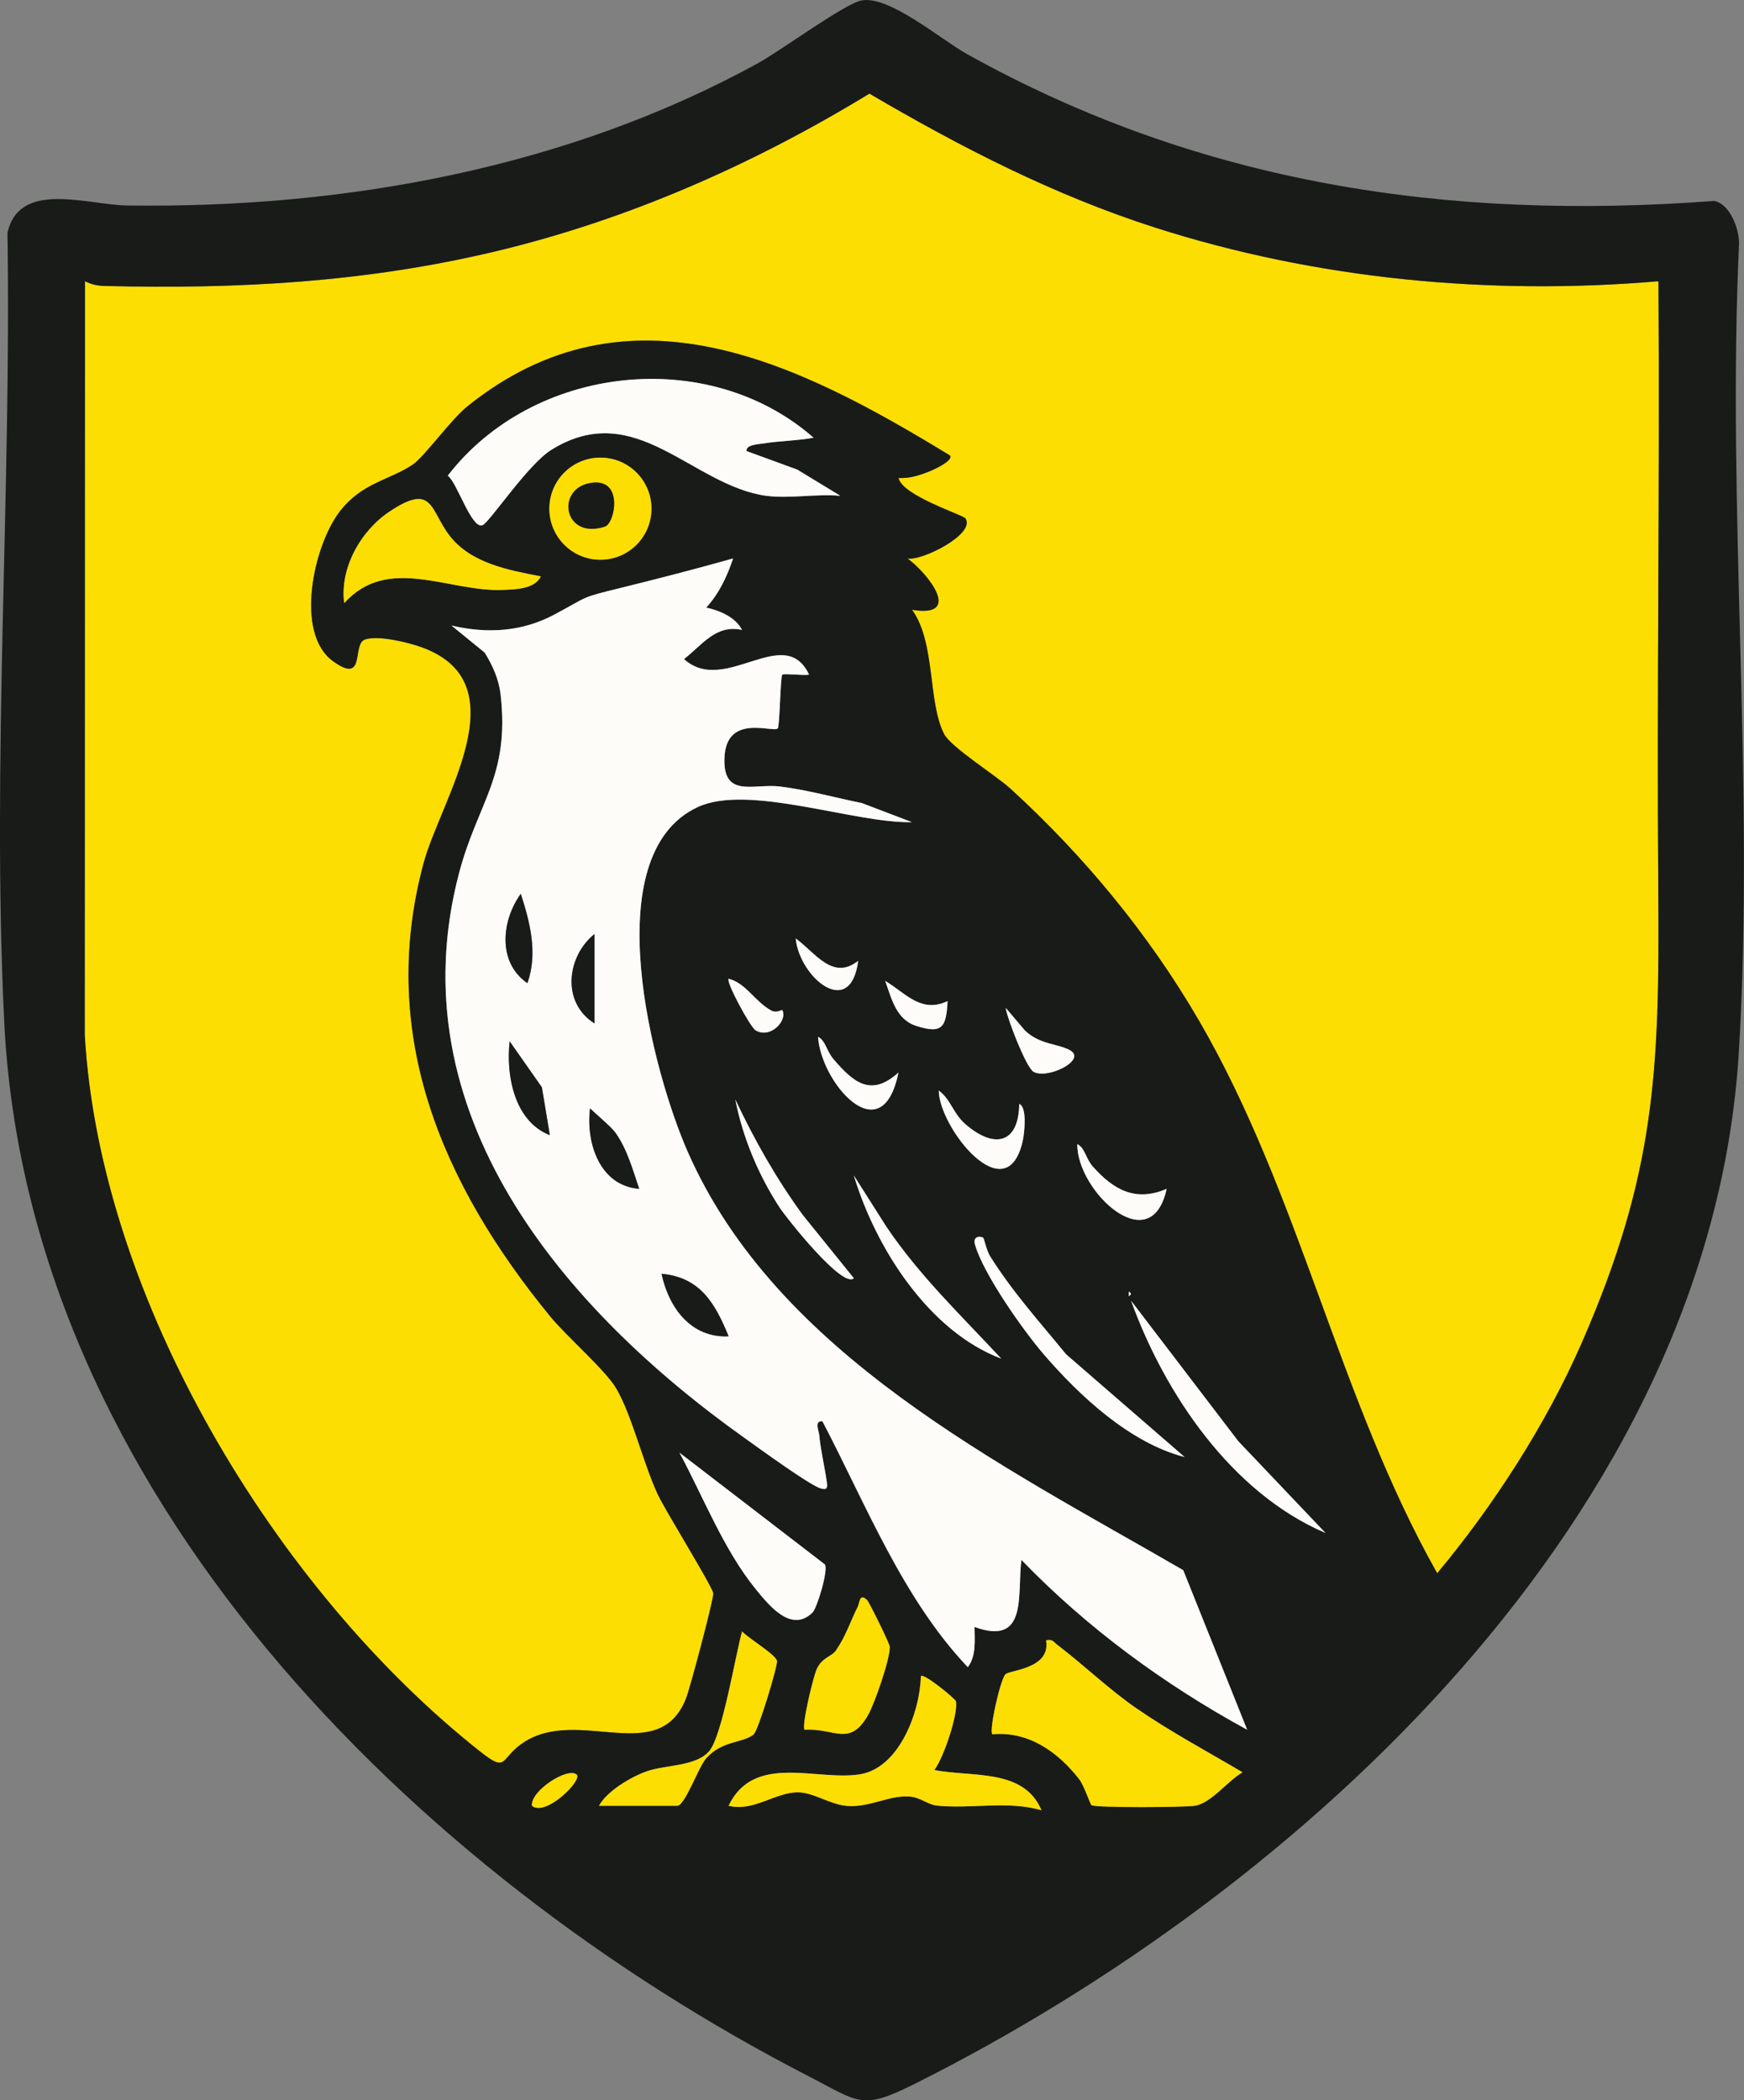<?xml version="1.0" encoding="UTF-8"?>
<svg xmlns="http://www.w3.org/2000/svg" id="Layer_2" viewBox="0 0 390.13 469.79">
  <rect x="0" y="0" width="390.13" height="469.79" fill="#808080" stroke="none"/>
  <defs>
    <style>.cls-1{fill:#191b19;}.cls-2{fill:#fcde03;}.cls-3{fill:#fdfcf9;}</style>
  </defs>
  <g id="Layer_1-2">
    <path class="cls-2" d="M370.99,62.91c.32,45.5-.39,91.04-.04,136.54.31,40.21-.71,63.32-17.08,100.83-7.93,18.17-19.73,36.48-32.38,51.62-22.09-39.17-30.69-84.73-53.32-123.67-11.23-19.32-25.69-36.8-42.16-51.84-3.2-2.92-13.26-9.22-14.81-12.19-3.69-7.06-1.88-20.52-7.19-27.81,11.34,1.87,3.81-7.89-1.01-11.48,3.1.64,15.34-5.46,12.95-8.96-.55-.8-14.18-5.08-14.95-9.04,2.5.15,4.72-.61,7-1.51.6-.24,5.34-2.32,4.51-3.51-33.93-20.74-72-39.94-107.99-10.97-3.71,2.98-9.64,11.31-12.23,13.03-5.32,3.53-11.34,4.02-16.29,10.46-5.86,7.62-10.19,27.24-1.49,33.5,7.44,5.36,4.21-3.88,7.12-4.87s9.81.66,12.91,1.81c21.94,8.16,4.05,33.92.19,48.29-10.34,38.51,4.37,71.98,28.29,101.24,3.71,4.54,12.4,12.04,14.83,16.17,3.51,5.96,6.05,16.79,9.29,23.71,1.77,3.78,12.26,20.63,12.42,22.13.13,1.21-5.19,21.21-6.09,23.49-6.07,15.39-23.89,1.87-36.22,9.78-5.52,3.54-3.54,7.1-9.73,2.21-45.83-36.16-85.22-101.4-88.57-160.43l.05-168.54c1.5.74,2.73,1.02,4.43,1.06,29.82.74,58.36-.82,87.38-7.73,29.62-7.06,57.78-19.49,83.67-35.29,20.43,11.99,41.34,22.74,63.99,29.99,36.1,11.55,74.77,15.19,112.51,11.98Z"></path>
    <path class="cls-1" d="M192.74.1c6.14-1.17,17.72,8.72,23.57,11.99,52.16,29.06,107.65,37.34,167.15,32.85,3.53.68,5.55,6.18,5.57,9.43-2.78,59.43,3.55,121.98-.06,181.04-6.3,103.13-97.58,187.25-184.32,230.68-12,6.01-12.37,4.17-23.69-1.65C92.38,418.86,6.06,333.59.94,228.46c-2.81-57.78,1.63-118.44.73-176.36,2.63-11.9,17.88-6.26,26.77-6.14,48.61.7,98.49-8.38,141.22-31.88,4.95-2.72,19.28-13.26,23.08-13.99ZM370.99,62.91c-37.75,3.21-76.41-.43-112.51-11.98-22.65-7.25-43.56-18-63.99-29.99-25.89,15.8-54.04,28.23-83.67,35.29-29.03,6.92-57.57,8.47-87.38,7.73-1.7-.04-2.93-.32-4.43-1.06l-.05,168.54c3.35,59.03,42.74,124.27,88.57,160.43,6.2,4.89,4.21,1.33,9.73-2.21,12.33-7.91,30.15,5.61,36.22-9.78.9-2.28,6.22-22.28,6.09-23.49-.17-1.51-10.65-18.35-12.42-22.13-3.23-6.92-5.78-17.76-9.29-23.71-2.43-4.13-11.12-11.63-14.83-16.17-23.92-29.26-38.62-62.73-28.29-101.24,3.86-14.37,21.75-40.13-.19-48.29-3.1-1.15-9.91-2.83-12.91-1.81s.32,10.23-7.12,4.87c-8.69-6.27-4.37-25.88,1.49-33.5,4.95-6.44,10.96-6.92,16.29-10.46,2.59-1.72,8.52-10.04,12.23-13.03,35.99-28.97,74.06-9.76,107.99,10.97.82,1.18-3.91,3.27-4.51,3.51-2.27.9-4.5,1.66-7,1.51.78,3.96,14.41,8.24,14.95,9.04,2.38,3.5-9.85,9.6-12.95,8.96,4.81,3.59,12.35,13.35,1.01,11.48,5.31,7.29,3.5,20.74,7.19,27.81,1.55,2.97,11.61,9.26,14.81,12.19,16.46,15.04,30.93,32.53,42.16,51.84,22.64,38.94,31.23,84.5,53.32,123.67,12.65-15.14,24.45-33.45,32.38-51.62,16.37-37.51,17.39-60.62,17.08-100.83-.35-45.51.36-91.05.04-136.54ZM171.49,110.91c5.04.68,11.3-.5,16.5,0l-9.64-5.86-11.35-4.15c-.2-1.45,2.72-1.53,3.77-1.7,3.67-.61,7.55-.6,11.22-1.29-23.58-20.68-62.7-16.32-81.83,8.5,2.1,1.45,5.36,12.22,7.84,11.04,1.59-.76,10.09-13.53,15.25-16.77,18.93-11.87,31.49,7.98,48.24,10.24ZM145.73,113.78c0-6.31-5.11-11.42-11.42-11.42s-11.42,5.11-11.42,11.42,5.11,11.42,11.42,11.42,11.42-5.11,11.42-11.42ZM120.99,128.92c-7.28-1.42-15.62-2.9-20.41-9.1-4.45-5.75-3.61-11.99-13.52-5.35-6.38,4.28-11.1,12.61-10.06,20.43,9.82-10.91,23.39-2.44,35.53-2.96,2.79-.12,7.07-.17,8.46-3.03ZM163.99,124.92c-8.26,2.33-16.61,4.48-24.95,6.54-9.53,2.35-7.03,1.75-15,6-7.28,3.88-15.1,4.34-23.05,2.46l7.43,6.06c1.8,2.9,3.18,5.99,3.57,9.43,2.05,18.24-5.09,24.02-9.26,39.74-14.26,53.74,23.27,97.68,63.95,126.58,3.04,2.16,14.35,10.4,16.83,11.17,1.5.47,1.63-.07,1.44-1.43-.47-3.4-1.36-6.92-1.67-10.35-.1-1.1-1.19-3.4.7-3.2,9.73,18.59,18,39.71,32.52,54.99,1.93-2.55,1.52-5.99,1.5-8.99,12.02,4.34,9.49-7.23,10.49-15,14.69,15.22,31.94,27.87,50.5,37.99l-14.3-35.69c-40.78-23.63-90.94-48.27-110.87-93.63-7.81-17.78-20.78-66.39,2.28-77.07,11.37-5.26,35.18,3.72,47.89,3.38l-11.21-4.27c-6.09-1.23-12.12-2.93-18.3-3.7-5.82-.73-12.79,2.73-12.42-6.43.41-10.05,10.92-5.49,11.94-6.58.41-.44.58-11.57.99-12.01.3-.32,4.77.24,6,0-5.54-11.7-18.89,4.81-27.98-3.49,4.17-3.21,7.09-7.8,12.98-6.51-1.43-2.85-5.02-4.35-8-5,2.9-3.22,4.63-6.89,6-10.98ZM191.98,214.91c-5.73,4.55-9.66-1.89-13.98-5,.8,8.63,12.23,18.31,13.98,5ZM174.98,225.91c-.06-.11-1.24.79-2.51.09-3.67-2.03-5.52-6.04-9.48-7.08-.65.69,4.83,10.79,5.99,11.51,3.32,2.06,7.31-2.22,5.99-4.52ZM211.98,223.91c-5.94,2.82-9.38-1.77-13.97-4.52,1.42,3.86,2.38,8.59,6.92,10.06,6.04,1.96,6.72.13,7.05-5.55ZM229.34,230.56l-4.36-5.14c.38,2.55,4.58,13.34,6.21,14.29,3.08,1.81,12.07-2.64,8.16-4.81-2.72-1.51-6.63-1.18-10-4.35ZM200.98,239.91c-6.1,5.51-9.98,2.31-14.51-2.97-1.54-1.79-1.78-4.18-3.47-5.02.6,10.22,14.3,26.15,17.98,8ZM228,246.92c-.12,9.1-5.76,10-12.04,4.52-2.8-2.44-3.23-5.48-5.96-7.53.07,8.35,15.17,27.34,18.78,11.29.34-1.52,1.09-7.56-.78-8.29ZM190.99,285.91l-11.39-14.1c-5.94-8.12-10.82-16.78-15.12-25.87,1.66,8.5,5.15,16.84,9.88,24.11,1.53,2.35,14.09,18.21,16.62,15.87ZM260.98,265.91c-6.99,3-11.89.21-16.51-4.98-1.59-1.79-1.75-4.19-3.47-5.02-.21,10.35,16.45,26.21,19.98,9.99ZM223.99,303.9c-8.95-9.63-18.45-18.66-25.81-29.68l-7.18-11.31c4.85,16.14,16.74,34.85,32.99,40.98ZM219.98,276.91c-.5-.49-2.41-.49-1.9,1.39,1.79,6.51,10.8,19.27,15.4,24.62,8.06,9.36,19.34,19.85,31.51,22.98l-26.51-22.98c-6.03-7.37-11.95-13.88-17.03-21.99-.7-1.12-1.32-3.87-1.47-4.02ZM252.49,288.91v1c.65-.33.65-.67,0-1ZM253,290.91c7.54,20.87,22.53,43.03,43.5,51.98l-19.49-20.5-24.02-31.47ZM181.76,360.68c1.02-1,3.58-9.48,2.77-10.75l-32.54-25.01c5.37,9.92,9.87,21.67,17.02,30.47,2.99,3.68,8,9.97,12.75,5.29ZM193.98,357.91c-1.75-1.69-1.68.64-2.07,1.42-1.69,3.32-2.62,6.51-4.89,9.82-.97,1.41-3,1.51-4.25,4.04-.83,1.68-3.52,13.02-2.78,13.72,6.69-.44,10.06,3.95,14.2-3.3,1.46-2.56,4.93-12.54,4.85-15.24-.02-.75-4.65-10.05-5.06-10.45ZM133.99,403.91h17.5c1.74,0,4.72-8.6,6.44-10.56,3.61-4.11,8.1-3.37,10.63-5.37,1.07-.85,5.44-15.49,5.25-16.45-.29-1.46-6.39-5.05-7.81-6.62-1.49,5.36-4.42,23.23-7.3,26.72-2.88,3.48-9.68,3.09-13.95,4.55-3.45,1.18-8.98,4.43-10.76,7.74ZM244.15,403.75c.99.62,21.05.53,23.29.11,3.58-.66,7.3-5.65,10.53-7.45-7.95-4.69-16.09-9.04-23.7-14.28-6.37-4.38-11.83-9.76-17.76-14.24-.86-.65-1.02-1.36-2.5-.99,1.12,6.43-8.29,6.62-9.12,7.62-1.19,1.43-3.67,12.64-2.9,13.38,8.1-.73,14.7,3.96,19.44,10.06,1.04,1.34,2.45,5.61,2.73,5.77ZM208.99,395.9c2.07-2.62,5.45-12.76,4.82-15.41-.11-.48-7.18-6.37-7.82-5.58-.16,7.78-4.74,20.46-13.56,21.94-9.63,1.61-23.75-4.87-29.45,7.04,5.49,1.43,10.48-3.04,15.52-3,3.54.03,7.22,2.77,11,3.04,5.11.37,9.4-2.45,13.97-2.1,2.45.18,4.08,1.81,6.06,2.02,7.75.81,15.86-1.16,23.44,1.05-3.98-9.47-15.67-7.32-23.99-9.01ZM128.99,396.92c-2.02-1.72-10.37,3.66-9.99,6.99,3.07,2.55,11.41-5.78,9.99-6.99Z"></path>
    <path class="cls-3" d="M163.99,124.92c-1.37,4.09-3.1,7.76-6,10.98,2.98.65,6.56,2.15,8,5-5.88-1.29-8.81,3.3-12.98,6.51,9.09,8.3,22.44-8.21,27.98,3.49-1.23.24-5.71-.31-6,0-.41.44-.58,11.57-.99,12.01-1.02,1.09-11.53-3.47-11.94,6.58-.38,9.16,6.6,5.71,12.42,6.43,6.18.77,12.21,2.47,18.3,3.7l11.21,4.27c-12.71.34-36.52-8.65-47.89-3.38-23.06,10.68-10.09,59.29-2.28,77.07,19.92,45.36,70.08,70,110.87,93.63l14.3,35.69c-18.56-10.13-35.8-22.78-50.5-37.99-1,7.77,1.53,19.34-10.49,15,.02,3,.42,6.44-1.5,8.99-14.52-15.28-22.79-36.4-32.52-54.99-1.89-.2-.8,2.09-.7,3.2.32,3.43,1.2,6.95,1.67,10.35.19,1.36.06,1.9-1.44,1.43-2.49-.77-13.8-9.01-16.83-11.17-40.68-28.9-78.2-72.83-63.95-126.58,4.17-15.73,11.32-21.5,9.26-39.74-.39-3.44-1.77-6.53-3.57-9.43l-7.43-6.06c7.95,1.88,15.77,1.43,23.05-2.46,7.96-4.25,5.47-3.65,15-6,8.34-2.06,16.69-4.21,24.95-6.54ZM117.98,219.91c2.36-6.73.58-13.57-1.48-19.99-4.36,6.07-5.23,15.38,1.48,19.99ZM132.99,228.91v-20c-6.29,5.11-7.38,15.39,0,20ZM122.99,253.91l-1.78-10.71-7.21-10.28c-.84,7.69,1.06,17.86,8.98,20.99ZM137.61,253.28c-.92-1.28-4.25-4.04-5.61-5.37-.95,7.68,2.13,17.33,10.99,17.99-1.46-4.28-2.71-8.91-5.37-12.63ZM162.99,298.9c-2.98-7.31-6.34-13.23-15-13.98,1.61,7.55,6.53,14.37,15,13.98Z"></path>
    <path class="cls-3" d="M171.49,110.91c-16.75-2.26-29.32-22.12-48.24-10.24-5.16,3.24-13.66,16.01-15.25,16.77-2.47,1.18-5.73-9.59-7.84-11.04,19.13-24.82,58.25-29.18,81.83-8.5-3.67.7-7.55.69-11.22,1.29-1.05.17-3.97.26-3.77,1.7l11.35,4.15,9.64,5.86c-5.2-.5-11.46.68-16.5,0Z"></path>
    <path class="cls-2" d="M244.15,403.75c-.27-.17-1.68-4.44-2.73-5.77-4.74-6.1-11.34-10.8-19.44-10.06-.77-.75,1.7-11.95,2.9-13.38.83-1,10.23-1.19,9.12-7.62,1.48-.37,1.64.34,2.5.99,5.94,4.48,11.4,9.85,17.76,14.24,7.62,5.24,15.75,9.59,23.7,14.28-3.22,1.81-6.95,6.79-10.53,7.45-2.25.41-22.31.5-23.29-.11Z"></path>
    <path class="cls-2" d="M208.99,395.9c8.32,1.68,20.02-.46,23.99,9.01-7.58-2.21-15.69-.24-23.44-1.05-1.98-.21-3.61-1.83-6.06-2.02-4.57-.34-8.86,2.47-13.97,2.1-3.78-.28-7.46-3.01-11-3.04-5.04-.04-10.02,4.43-15.52,3,5.7-11.91,19.82-5.43,29.45-7.04,8.82-1.48,13.4-14.16,13.56-21.94.64-.79,7.71,5.1,7.82,5.58.63,2.64-2.76,12.79-4.82,15.41Z"></path>
    <path class="cls-2" d="M120.99,128.92c-1.39,2.86-5.67,2.91-8.46,3.03-12.15.52-25.72-7.95-35.53,2.96-1.04-7.82,3.68-16.15,10.06-20.43,9.91-6.65,9.06-.4,13.52,5.35,4.8,6.19,13.13,7.68,20.41,9.1Z"></path>
    <path class="cls-3" d="M181.76,360.68c-4.75,4.68-9.76-1.61-12.75-5.29-7.15-8.8-11.66-20.54-17.02-30.47l32.54,25.01c.81,1.28-1.75,9.75-2.77,10.75Z"></path>
    <path class="cls-2" d="M193.98,357.91c.42.4,5.04,9.7,5.06,10.45.07,2.7-3.39,12.68-4.85,15.24-4.14,7.26-7.51,2.87-14.2,3.3-.74-.71,1.95-12.05,2.78-13.72,1.25-2.52,3.28-2.63,4.25-4.04,2.27-3.31,3.2-6.5,4.89-9.82.4-.78.32-3.11,2.07-1.42Z"></path>
    <path class="cls-2" d="M145.73,113.78c0,6.31-5.11,11.42-11.42,11.42s-11.42-5.11-11.42-11.42,5.11-11.42,11.42-11.42,11.42,5.11,11.42,11.42ZM131.71,108.1c-7.41,1.59-5.5,12.7,3.64,9.67,2.27-.75,4.31-11.37-3.64-9.67Z"></path>
    <path class="cls-3" d="M219.98,276.91c.15.15.77,2.91,1.47,4.02,5.08,8.11,11.01,14.62,17.03,21.99l26.51,22.98c-12.17-3.13-23.45-13.62-31.51-22.98-4.6-5.34-13.61-18.11-15.4-24.62-.52-1.88,1.39-1.89,1.9-1.39Z"></path>
    <path class="cls-2" d="M133.99,403.91c1.78-3.31,7.31-6.56,10.76-7.74,4.27-1.46,11.07-1.06,13.95-4.55,2.88-3.48,5.81-21.36,7.3-26.72,1.42,1.57,7.53,5.16,7.81,6.62.19.96-4.17,15.61-5.25,16.45-2.54,1.99-7.02,1.26-10.63,5.37-1.72,1.96-4.7,10.56-6.44,10.56h-17.5Z"></path>
    <path class="cls-3" d="M223.99,303.9c-16.26-6.13-28.14-24.84-32.99-40.98l7.18,11.31c7.37,11.01,16.86,20.04,25.81,29.68Z"></path>
    <path class="cls-3" d="M190.99,285.91c-2.53,2.35-15.1-13.52-16.62-15.87-4.73-7.27-8.22-15.61-9.88-24.11,4.29,9.09,9.18,17.75,15.12,25.87l11.39,14.1Z"></path>
    <path class="cls-3" d="M228,246.92c1.87.73,1.12,6.77.78,8.29-3.61,16.05-18.71-2.94-18.78-11.29,2.73,2.05,3.16,5.09,5.96,7.53,6.28,5.47,11.92,4.58,12.04-4.52Z"></path>
    <path class="cls-3" d="M260.98,265.91c-3.53,16.22-20.19.35-19.98-9.99,1.71.83,1.87,3.23,3.47,5.02,4.62,5.19,9.53,7.97,16.51,4.98Z"></path>
    <path class="cls-3" d="M200.98,239.91c-3.68,18.15-17.38,2.23-17.98-8,1.68.84,1.92,3.23,3.47,5.02,4.53,5.28,8.41,8.48,14.51,2.97Z"></path>
    <path class="cls-3" d="M229.34,230.56c3.38,3.17,7.28,2.84,10,4.35,3.91,2.17-5.08,6.61-8.16,4.81-1.62-.95-5.83-11.74-6.21-14.29l4.36,5.14Z"></path>
    <path class="cls-3" d="M211.98,223.91c-.33,5.67-1.01,7.51-7.05,5.55-4.54-1.47-5.5-6.2-6.92-10.06,4.59,2.74,8.03,7.34,13.97,4.52Z"></path>
    <path class="cls-3" d="M191.98,214.91c-1.75,13.31-13.18,3.63-13.98-5,4.32,3.11,8.25,9.55,13.98,5Z"></path>
    <path class="cls-3" d="M174.98,225.91c1.32,2.3-2.67,6.58-5.99,4.52-1.16-.72-6.64-10.82-5.99-11.51,3.96,1.04,5.8,5.05,9.48,7.08,1.26.7,2.44-.2,2.51-.09Z"></path>
    <path class="cls-2" d="M128.99,396.92c1.42,1.21-6.92,9.53-9.99,6.99-.38-3.33,7.97-8.71,9.99-6.99Z"></path>
    <path class="cls-3" d="M252.49,288.91c.65.33.65.67,0,1v-1Z"></path>
    <path class="cls-3" d="M253,290.91l24.02,31.47,19.49,20.5c-20.97-8.95-35.96-31.11-43.5-51.98Z"></path>
    <path class="cls-1" d="M162.99,298.9c-8.46.38-13.38-6.43-15-13.98,8.66.75,12.01,6.68,15,13.98Z"></path>
    <path class="cls-1" d="M122.99,253.91c-7.92-3.13-9.83-13.3-8.98-20.99l7.21,10.28,1.78,10.71Z"></path>
    <path class="cls-1" d="M137.61,253.28c2.67,3.71,3.91,8.34,5.37,12.63-8.85-.67-11.94-10.32-10.99-17.99,1.36,1.33,4.69,4.09,5.61,5.37Z"></path>
    <path class="cls-1" d="M117.98,219.91c-6.71-4.61-5.84-13.92-1.48-19.99,2.07,6.43,3.85,13.27,1.48,19.99Z"></path>
    <path class="cls-1" d="M132.99,228.91c-7.38-4.61-6.29-14.89,0-20v20Z"></path>
    <path class="cls-1" d="M131.71,108.1c7.95-1.71,5.91,8.91,3.64,9.67-9.14,3.03-11.05-8.07-3.64-9.67Z"></path>
  </g>
</svg>

